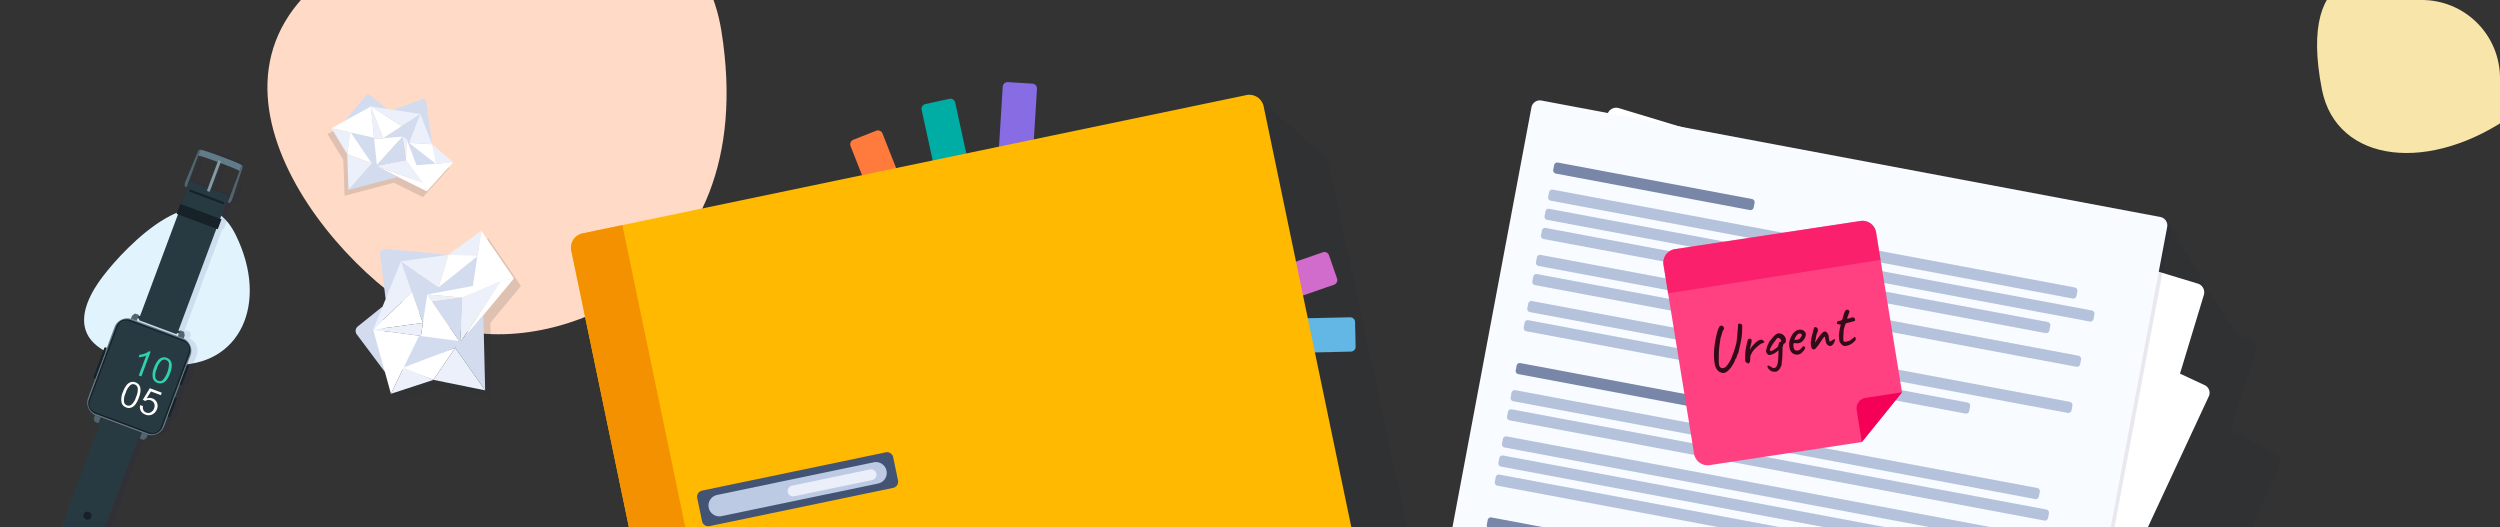 <svg xmlns="http://www.w3.org/2000/svg" xmlns:xlink="http://www.w3.org/1999/xlink" width="1024" height="216" viewBox="0 0 1024 216">
  <rect x="0" y="0" width="1024" height="216" fill="#333333" stroke="none"/>
  <defs>
    <clipPath id="clip-path">
      <path id="Rectangle_6250" data-name="Rectangle 6250" d="M32,0H992a32,32,0,0,1,32,32V216a0,0,0,0,1,0,0H0a0,0,0,0,1,0,0V32A32,32,0,0,1,32,0Z" transform="translate(238 981)" fill="#e1f4fe"/>
    </clipPath>
    <clipPath id="clip-path-2">
      <rect id="Rectangle_6249" data-name="Rectangle 6249" width="1028.05" height="536.07" fill="none"/>
    </clipPath>
    <clipPath id="clip-path-3">
      <rect id="Rectangle_6221" data-name="Rectangle 6221" width="1028.048" height="536.07" fill="none"/>
    </clipPath>
    <clipPath id="clip-path-4">
      <rect id="Rectangle_6219" data-name="Rectangle 6219" width="158.4" height="409.128" transform="translate(447.058 82.279)" fill="none"/>
    </clipPath>
    <clipPath id="clip-path-5">
      <rect id="Rectangle_6220" data-name="Rectangle 6220" width="375.894" height="432.476" transform="translate(545.369 103.594)" fill="none"/>
    </clipPath>
    <clipPath id="clip-path-6">
      <rect id="Rectangle_6222" data-name="Rectangle 6222" width="289.675" height="400.265" transform="translate(214.648 114.145) rotate(-11.769)" fill="none"/>
    </clipPath>
    <clipPath id="clip-path-8">
      <rect id="Rectangle_6224" data-name="Rectangle 6224" width="326.468" height="399.891" transform="translate(550.128 84.286)" fill="none"/>
    </clipPath>
    <clipPath id="clip-path-9">
      <rect id="Rectangle_6223" data-name="Rectangle 6223" width="357.174" height="265.267" transform="translate(550.128 435.359) rotate(-79.395)" fill="none"/>
    </clipPath>
    <clipPath id="clip-path-10">
      <rect id="Rectangle_6230" data-name="Rectangle 6230" width="69.924" height="134.643" transform="translate(96.356 98.954) rotate(-24.368)" fill="none"/>
    </clipPath>
    <clipPath id="clip-path-11">
      <rect id="Rectangle_6227" data-name="Rectangle 6227" width="91.737" height="92.895" transform="translate(123.868 128.156)" fill="none"/>
    </clipPath>
    <clipPath id="clip-path-12">
      <rect id="Rectangle_6226" data-name="Rectangle 6226" width="68.589" height="70.912" transform="translate(123.868 156.456) rotate(-24.368)" fill="none"/>
    </clipPath>
    <clipPath id="clip-path-13">
      <rect id="Rectangle_6229" data-name="Rectangle 6229" width="59.611" height="60.681" transform="translate(114.622 74.033)" fill="none"/>
    </clipPath>
    <clipPath id="clip-path-14">
      <rect id="Rectangle_6228" data-name="Rectangle 6228" width="44.371" height="46.518" transform="translate(114.622 92.34) rotate(-24.368)" fill="none"/>
    </clipPath>
    <clipPath id="clip-path-16">
      <rect id="Rectangle_6232" data-name="Rectangle 6232" width="89.708" height="33.969" transform="translate(667.969 130.381)" fill="none"/>
    </clipPath>
    <clipPath id="clip-path-17">
      <rect id="Rectangle_6231" data-name="Rectangle 6231" width="31.717" height="88.93" transform="translate(667.969 162.088) rotate(-88.542)" fill="none"/>
    </clipPath>
    <clipPath id="clip-path-18">
      <rect id="Rectangle_6248" data-name="Rectangle 6248" width="86.446" height="195.156" transform="translate(0 103.267)" fill="none"/>
    </clipPath>
    <clipPath id="clip-path-19">
      <rect id="Rectangle_6240" data-name="Rectangle 6240" width="86.447" height="195.157" transform="translate(2.487 103.266)" fill="none"/>
    </clipPath>
    <clipPath id="clip-path-20">
      <rect id="Rectangle_6239" data-name="Rectangle 6239" width="86.447" height="195.156" transform="translate(2.488 103.267)" fill="none"/>
    </clipPath>
    <clipPath id="clip-path-21">
      <rect id="Rectangle_6242" data-name="Rectangle 6242" width="39.183" height="29.664" transform="translate(23.43 189.878)" fill="none"/>
    </clipPath>
  </defs>
  <g id="Groupe_de_masques_4" data-name="Groupe de masques 4" transform="translate(-238 -981)" clip-path="url(#clip-path)">
    <g id="Groupe_20421" data-name="Groupe 20421" transform="translate(251 939)">
      <g id="Groupe_20420" data-name="Groupe 20420" clip-path="url(#clip-path-2)">
        <g id="Groupe_20379" data-name="Groupe 20379">
          <g id="Groupe_20378" data-name="Groupe 20378" clip-path="url(#clip-path-3)">
            <g id="Groupe_20374" data-name="Groupe 20374" opacity="0.1">
              <g id="Groupe_20373" data-name="Groupe 20373">
                <g id="Groupe_20372" data-name="Groupe 20372" clip-path="url(#clip-path-4)">
                  <path id="Tracé_38108" data-name="Tracé 38108" d="M502.964,82.279l27.953,25.412,74.541,345.6-80.471,38.118L447.058,342.326Z" fill="#131d35"/>
                </g>
              </g>
            </g>
            <path id="Tracé_38109" data-name="Tracé 38109" d="M387.558,126.771l-13.738,2.992L364.509,87a2,2,0,0,1,1.529-2.379l9.829-2.141a2,2,0,0,1,2.38,1.529Z" fill="#00ada5"/>
            <path id="Tracé_38110" data-name="Tracé 38110" d="M492.064,172.945l-4.6-13.286,41.358-14.321a2,2,0,0,1,2.543,1.236l3.293,9.5a2,2,0,0,1-1.236,2.545Z" fill="#d16bcc"/>
            <path id="Tracé_38111" data-name="Tracé 38111" d="M496.556,186.979l-.309-14.057L540,171.963a2,2,0,0,1,2.042,1.955l.222,10.057a2,2,0,0,1-1.956,2.044Z" fill="#62b7e4"/>
            <g id="Groupe_20377" data-name="Groupe 20377" opacity="0.1">
              <g id="Groupe_20376" data-name="Groupe 20376">
                <g id="Groupe_20375" data-name="Groupe 20375" clip-path="url(#clip-path-5)">
                  <path id="Tracé_38112" data-name="Tracé 38112" d="M884.435,149.09c-.515-.866-9.313-16.906-10.4-17.076L766.113,134.4l-92.827-30.615a3.732,3.732,0,0,0-4.712,2.373l-4.064,12.326L629.537,113a3.467,3.467,0,0,0-3.993,2.843l-27.9,178.019-51.92,104.817a3.448,3.448,0,0,0,1.559,4.62l20.016,9.915L554,453.561a3.73,3.73,0,0,0,2.374,4.71l235.319,77.611a3.729,3.729,0,0,0,4.71-2.374l12.424-37.671,22.708,3.539.115.017h0l3.773.587,26.11-130.351,7.479-22.681L920.9,232.52a3.446,3.446,0,0,0-1.56-4.62l-18.917-9.8,10.55-31.992a3.731,3.731,0,0,0-2.373-4.711l-6.539-3.724Z" fill="#131d35"/>
                </g>
              </g>
            </g>
            <path id="Tracé_38113" data-name="Tracé 38113" d="M938.068,78.71C927.724,25.695,959.891,28.5,979.19,34.619c19.372,6.221,71.764,29.363,37.512,54.1-34.147,24.665-72.641,20.27-78.634-10.012" fill="#f8e5a9"/>
            <path id="Tracé_38114" data-name="Tracé 38114" d="M282.487,54.665c17.163,107.269-74.15,134.757-112.432,120.946C131.707,161.8,54.741,76.454,125.136,29.122s147.5-35.667,157.351,25.543" fill="#ffdac7"/>
            <path id="Tracé_38115" data-name="Tracé 38115" d="M58.033,191.412c-47.694-1.716-38.427-23.719-28.957-36.135,9.455-12.428,40.59-45.155,54.454-17.1s1.765,54.2-25.5,53.231" fill="#e1f4fe"/>
          </g>
        </g>
        <g id="Groupe_20381" data-name="Groupe 20381">
          <g id="Groupe_20380" data-name="Groupe 20380" clip-path="url(#clip-path-6)">
            <path id="Tracé_38116" data-name="Tracé 38116" d="M361.228,129.109l-13.085,5.146L335.392,101.83a2,2,0,0,1,1.13-2.592l9.362-3.683a2,2,0,0,1,2.593,1.13Z" fill="#ff7b3d"/>
            <path id="Tracé_38117" data-name="Tracé 38117" d="M409.034,122.062,395,121.189l2.72-43.683a2,2,0,0,1,2.12-1.871l10.041.624a2,2,0,0,1,1.872,2.121Z" fill="#886ce4"/>
            <path id="Tracé_38118" data-name="Tracé 38118" d="M574,448.138,302.161,504.773a6,6,0,0,1-7.1-4.65L221.011,144.686a6,6,0,0,1,4.65-7.1L497.5,80.953a6,6,0,0,1,7.1,4.65L578.648,441.04a6,6,0,0,1-4.65,7.1" fill="#ffb900"/>
            <path id="Tracé_38119" data-name="Tracé 38119" d="M318.417,501.386l-16.256,3.387a6,6,0,0,1-7.1-4.651L221.012,144.686a6,6,0,0,1,4.649-7.1l16.256-3.387Z" fill="#f39100"/>
            <path id="Tracé_38120" data-name="Tracé 38120" d="M352.832,241.833,277.614,257.5a2.579,2.579,0,0,1-3.05-2L272.584,246a2.577,2.577,0,0,1,2-3.049L349.8,227.278a2.577,2.577,0,0,1,3.051,2l1.981,9.507a2.579,2.579,0,0,1-2,3.051" fill="#435374"/>
            <path id="Tracé_38121" data-name="Tracé 38121" d="M346.679,240.05l-64.135,13.362a4.434,4.434,0,0,1-1.809-8.682l64.135-13.362a4.434,4.434,0,0,1,1.809,8.682" fill="#bdcae4"/>
            <path id="Tracé_38122" data-name="Tracé 38122" d="M344.292,238.608l-32.067,6.681a2.218,2.218,0,0,1-.9-4.342l32.067-6.681a2.218,2.218,0,0,1,.9,4.342" fill="#eaeff9"/>
            <path id="Tracé_38123" data-name="Tracé 38123" d="M380.153,372.97l-75.218,15.671a2.579,2.579,0,0,1-3.05-2l-1.98-9.507a2.577,2.577,0,0,1,2-3.049l75.217-15.671a2.577,2.577,0,0,1,3.051,2l1.981,9.507a2.58,2.58,0,0,1-2,3.051" fill="#435374"/>
            <path id="Tracé_38124" data-name="Tracé 38124" d="M374,371.188,309.865,384.55a4.434,4.434,0,0,1-1.809-8.682l64.135-13.362A4.434,4.434,0,0,1,374,371.188" fill="#bdcae4"/>
            <path id="Tracé_38125" data-name="Tracé 38125" d="M371.613,369.745l-32.067,6.681a2.218,2.218,0,0,1-.9-4.342l32.067-6.681a2.218,2.218,0,0,1,.9,4.342" fill="#eaeff9"/>
          </g>
        </g>
        <g id="Groupe_20388" data-name="Groupe 20388">
          <g id="Groupe_20387" data-name="Groupe 20387" clip-path="url(#clip-path-3)">
            <path id="Tracé_38126" data-name="Tracé 38126" d="M890.049,199.765l-10.125-4.713,9.773-32.239a3.729,3.729,0,0,0-2.489-4.651L650.077,86.281a3.73,3.73,0,0,0-4.651,2.487l-40.694,134.25L529.71,384.187a3.449,3.449,0,0,0,1.67,4.581l20.25,9.426-12.323,40.655A3.73,3.73,0,0,0,541.8,443.5l237.131,71.881a3.729,3.729,0,0,0,4.651-2.488l66.247-218.545,41.895-90a3.449,3.449,0,0,0-1.671-4.581" fill="#fff"/>
            <g id="Groupe_20386" data-name="Groupe 20386" opacity="0.1" style="mix-blend-mode: multiply;isolation: isolate">
              <g id="Groupe_20385" data-name="Groupe 20385">
                <g id="Groupe_20384" data-name="Groupe 20384" clip-path="url(#clip-path-8)">
                  <g id="Groupe_20383" data-name="Groupe 20383">
                    <g id="Groupe_20382" data-name="Groupe 20382" clip-path="url(#clip-path-9)">
                      <path id="Tracé_38127" data-name="Tracé 38127" d="M807.109,483.474l-253.5-47.7a3.505,3.505,0,0,1-2.8-4.093l64.706-343.9a3.5,3.5,0,0,1,4.093-2.8l253.5,47.7a3.506,3.506,0,0,1,2.8,4.093L811.2,480.677a3.5,3.5,0,0,1-4.093,2.8" fill="#1e1358" fill-rule="evenodd"/>
                      <path id="Tracé_38128" data-name="Tracé 38128" d="M705,129.842,625.508,114.9a1.327,1.327,0,0,1-1.058-1.55l.36-1.909a1.327,1.327,0,0,1,1.549-1.058l79.488,14.937a1.327,1.327,0,0,1,1.058,1.55l-.36,1.909A1.325,1.325,0,0,1,705,129.842" fill="#1e1358" fill-rule="evenodd"/>
                      <path id="Tracé_38129" data-name="Tracé 38129" d="M837.2,166.078l-213.77-40.066a1.326,1.326,0,0,1-1.058-1.549l.361-1.92a1.327,1.327,0,0,1,1.549-1.058l213.77,40.066a1.327,1.327,0,0,1,1.059,1.549l-.363,1.921a1.326,1.326,0,0,1-1.548,1.057" fill="#1e1358" fill-rule="evenodd"/>
                      <path id="Tracé_38130" data-name="Tracé 38130" d="M844.207,175.493,621.961,133.852A1.327,1.327,0,0,1,620.9,132.3l.359-1.906a1.326,1.326,0,0,1,1.549-1.058l222.246,41.64a1.326,1.326,0,0,1,1.058,1.549l-.358,1.907a1.327,1.327,0,0,1-1.549,1.058" fill="#1e1358" fill-rule="evenodd"/>
                      <path id="Tracé_38131" data-name="Tracé 38131" d="M826.115,180.238,620.492,141.7a1.326,1.326,0,0,1-1.059-1.549l.363-1.925a1.326,1.326,0,0,1,1.548-1.058l205.624,38.535a1.327,1.327,0,0,1,1.058,1.55l-.364,1.924a1.324,1.324,0,0,1-1.547,1.058" fill="#1e1358" fill-rule="evenodd"/>
                      <path id="Tracé_38132" data-name="Tracé 38132" d="M838.714,194.024,618.425,152.738a1.327,1.327,0,0,1-1.058-1.55l.362-1.92a1.327,1.327,0,0,1,1.548-1.058L839.566,189.5a1.327,1.327,0,0,1,1.059,1.549l-.363,1.921a1.326,1.326,0,0,1-1.548,1.057" fill="#1e1358" fill-rule="evenodd"/>
                      <path id="Tracé_38133" data-name="Tracé 38133" d="M715.354,179.03l-98.4-18.452a1.326,1.326,0,0,1-1.058-1.549l.359-1.907a1.326,1.326,0,0,1,1.548-1.058l98.4,18.452a1.326,1.326,0,0,1,1.058,1.549l-.359,1.907a1.325,1.325,0,0,1-1.548,1.058" fill="#1e1358" fill-rule="evenodd"/>
                      <path id="Tracé_38134" data-name="Tracé 38134" d="M835.174,212.927,614.885,171.641a1.327,1.327,0,0,1-1.057-1.55l.362-1.92a1.326,1.326,0,0,1,1.547-1.058L836.026,208.4a1.327,1.327,0,0,1,1.06,1.549l-.364,1.921a1.325,1.325,0,0,1-1.548,1.057" fill="#1e1358" fill-rule="evenodd"/>
                      <path id="Tracé_38135" data-name="Tracé 38135" d="M793.294,213.189,613.417,179.481a1.326,1.326,0,0,1-1.058-1.549l.359-1.906a1.325,1.325,0,0,1,1.548-1.058l179.877,33.707a1.328,1.328,0,0,1,1.059,1.549l-.359,1.907a1.327,1.327,0,0,1-1.549,1.058" fill="#1e1358" fill-rule="evenodd"/>
                      <path id="Tracé_38136" data-name="Tracé 38136" d="M660.939,365.156,581.45,350.219a1.327,1.327,0,0,1-1.058-1.55l.36-1.909A1.327,1.327,0,0,1,582.3,345.7l79.488,14.937a1.327,1.327,0,0,1,1.058,1.55l-.36,1.909a1.326,1.326,0,0,1-1.548,1.058" fill="#1e1358" fill-rule="evenodd"/>
                      <path id="Tracé_38137" data-name="Tracé 38137" d="M793.141,401.392l-213.77-40.066a1.326,1.326,0,0,1-1.058-1.549l.361-1.92a1.327,1.327,0,0,1,1.549-1.058l213.77,40.066a1.327,1.327,0,0,1,1.059,1.549l-.363,1.921a1.326,1.326,0,0,1-1.548,1.057" fill="#1e1358" fill-rule="evenodd"/>
                      <path id="Tracé_38138" data-name="Tracé 38138" d="M800.149,410.807,577.9,369.166a1.327,1.327,0,0,1-1.059-1.549l.359-1.906a1.326,1.326,0,0,1,1.549-1.058L801,406.293a1.326,1.326,0,0,1,1.058,1.549l-.359,1.907a1.325,1.325,0,0,1-1.548,1.058" fill="#1e1358" fill-rule="evenodd"/>
                      <path id="Tracé_38139" data-name="Tracé 38139" d="M782.056,415.552,576.433,377.017a1.326,1.326,0,0,1-1.058-1.549l.362-1.925a1.326,1.326,0,0,1,1.549-1.058L782.909,411.02a1.326,1.326,0,0,1,1.058,1.55l-.363,1.924a1.325,1.325,0,0,1-1.548,1.058" fill="#1e1358" fill-rule="evenodd"/>
                      <path id="Tracé_38140" data-name="Tracé 38140" d="M794.656,429.338,574.367,388.052a1.327,1.327,0,0,1-1.058-1.55l.362-1.92a1.328,1.328,0,0,1,1.549-1.058l220.288,41.287a1.327,1.327,0,0,1,1.059,1.549l-.363,1.921a1.326,1.326,0,0,1-1.548,1.057" fill="#1e1358" fill-rule="evenodd"/>
                      <path id="Tracé_38141" data-name="Tracé 38141" d="M671.3,414.344l-98.4-18.452a1.326,1.326,0,0,1-1.058-1.549l.359-1.906a1.326,1.326,0,0,1,1.548-1.059l98.4,18.452a1.328,1.328,0,0,1,1.059,1.549l-.359,1.907a1.327,1.327,0,0,1-1.549,1.058" fill="#1e1358" fill-rule="evenodd"/>
                      <path id="Tracé_38142" data-name="Tracé 38142" d="M791.116,448.241,570.827,406.955a1.327,1.327,0,0,1-1.058-1.55l.362-1.92a1.328,1.328,0,0,1,1.549-1.058l220.288,41.287a1.327,1.327,0,0,1,1.059,1.549l-.363,1.921a1.325,1.325,0,0,1-1.548,1.057" fill="#1e1358" fill-rule="evenodd"/>
                      <path id="Tracé_38143" data-name="Tracé 38143" d="M749.236,448.5,569.359,414.8a1.326,1.326,0,0,1-1.058-1.549l.359-1.906a1.326,1.326,0,0,1,1.548-1.059l179.877,33.708a1.326,1.326,0,0,1,1.058,1.549l-.359,1.907a1.325,1.325,0,0,1-1.548,1.058" fill="#1e1358" fill-rule="evenodd"/>
                      <path id="Tracé_38144" data-name="Tracé 38144" d="M722.534,218.16l-112.4-21.123a1.326,1.326,0,0,1-1.058-1.549l.36-1.91a1.326,1.326,0,0,1,1.549-1.057l112.4,21.122a1.327,1.327,0,0,1,1.058,1.55l-.361,1.91a1.325,1.325,0,0,1-1.548,1.057" fill="#1e1358" fill-rule="evenodd"/>
                      <path id="Tracé_38145" data-name="Tracé 38145" d="M821.822,248.21l-213.77-40.066a1.326,1.326,0,0,1-1.058-1.549l.361-1.92a1.327,1.327,0,0,1,1.549-1.058l213.77,40.066a1.327,1.327,0,0,1,1.059,1.549l-.363,1.921a1.326,1.326,0,0,1-1.548,1.057" fill="#1e1358" fill-rule="evenodd"/>
                      <path id="Tracé_38146" data-name="Tracé 38146" d="M825.57,257.014,606.583,215.983a1.325,1.325,0,0,1-1.058-1.548l.358-1.906a1.328,1.328,0,0,1,1.549-1.059L826.419,252.5a1.327,1.327,0,0,1,1.058,1.549l-.358,1.907a1.326,1.326,0,0,1-1.549,1.058" fill="#1e1358" fill-rule="evenodd"/>
                      <path id="Tracé_38147" data-name="Tracé 38147" d="M667.345,273.242l-69.052-12.976a1.327,1.327,0,0,1-1.059-1.55l.36-1.909a1.326,1.326,0,0,1,1.548-1.058L668.2,268.725a1.326,1.326,0,0,1,1.058,1.549l-.36,1.91a1.325,1.325,0,0,1-1.548,1.058" fill="#1e1358" fill-rule="evenodd"/>
                      <path id="Tracé_38148" data-name="Tracé 38148" d="M796.946,309,596.214,271.372a1.328,1.328,0,0,1-1.06-1.549l.362-1.92a1.327,1.327,0,0,1,1.549-1.058L797.8,304.47a1.327,1.327,0,0,1,1.059,1.549l-.363,1.921A1.326,1.326,0,0,1,796.946,309" fill="#1e1358" fill-rule="evenodd"/>
                      <path id="Tracé_38149" data-name="Tracé 38149" d="M712.7,301.326,594.745,279.212a1.326,1.326,0,0,1-1.058-1.549l.358-1.906a1.327,1.327,0,0,1,1.549-1.058l117.952,22.113a1.328,1.328,0,0,1,1.059,1.549l-.359,1.907a1.327,1.327,0,0,1-1.549,1.058" fill="#1e1358" fill-rule="evenodd"/>
                      <path id="Tracé_38150" data-name="Tracé 38150" d="M801.88,329.493l-209.209-39.2a1.326,1.326,0,0,1-1.059-1.549l.359-1.906a1.327,1.327,0,0,1,1.548-1.06l209.21,39.2a1.327,1.327,0,0,1,1.058,1.55l-.358,1.907a1.326,1.326,0,0,1-1.549,1.057" fill="#1e1358" fill-rule="evenodd"/>
                      <path id="Tracé_38151" data-name="Tracé 38151" d="M790.638,335.485,591.206,298.116a1.325,1.325,0,0,1-1.058-1.549l.357-1.906a1.329,1.329,0,0,1,1.55-1.059l199.432,37.369a1.325,1.325,0,0,1,1.057,1.549l-.357,1.907a1.327,1.327,0,0,1-1.549,1.058" fill="#1e1358" fill-rule="evenodd"/>
                      <path id="Tracé_38152" data-name="Tracé 38152" d="M808.118,350.228,589.131,309.2a1.326,1.326,0,0,1-1.058-1.549l.358-1.906a1.327,1.327,0,0,1,1.549-1.058l218.987,41.03a1.328,1.328,0,0,1,1.059,1.549l-.359,1.907a1.327,1.327,0,0,1-1.549,1.058" fill="#1e1358" fill-rule="evenodd"/>
                      <path id="Tracé_38153" data-name="Tracé 38153" d="M816.431,359.88,587.666,317.019a1.326,1.326,0,0,1-1.058-1.549l.359-1.906a1.326,1.326,0,0,1,1.548-1.059L817.28,355.366a1.328,1.328,0,0,1,1.059,1.549l-.359,1.907a1.327,1.327,0,0,1-1.549,1.058" fill="#1e1358" fill-rule="evenodd"/>
                      <path id="Tracé_38154" data-name="Tracé 38154" d="M798.67,364.651,586.2,324.841a1.326,1.326,0,0,1-1.058-1.549l.359-1.906a1.326,1.326,0,0,1,1.548-1.059l212.469,39.81a1.326,1.326,0,0,1,1.058,1.549l-.359,1.907a1.325,1.325,0,0,1-1.548,1.058" fill="#1e1358" fill-rule="evenodd"/>
                      <path id="Tracé_38155" data-name="Tracé 38155" d="M803.724,373.694,584.737,332.663a1.326,1.326,0,0,1-1.058-1.549l.358-1.906a1.327,1.327,0,0,1,1.549-1.058l218.987,41.03a1.328,1.328,0,0,1,1.059,1.549l-.359,1.907a1.327,1.327,0,0,1-1.549,1.058" fill="#1e1358" fill-rule="evenodd"/>
                      <path id="Tracé_38156" data-name="Tracé 38156" d="M829.682,269.29,604.5,227.093a1.327,1.327,0,0,1-1.059-1.549l.363-1.925a1.327,1.327,0,0,1,1.549-1.058l225.178,42.2a1.326,1.326,0,0,1,1.058,1.549l-.363,1.925a1.325,1.325,0,0,1-1.548,1.058" fill="#1e1358" fill-rule="evenodd"/>
                      <path id="Tracé_38157" data-name="Tracé 38157" d="M815.18,274.671,603.039,234.915a1.326,1.326,0,0,1-1.059-1.549l.364-1.925a1.325,1.325,0,0,1,1.547-1.058l212.143,39.756a1.326,1.326,0,0,1,1.057,1.55l-.363,1.924a1.325,1.325,0,0,1-1.548,1.058" fill="#1e1358" fill-rule="evenodd"/>
                      <path id="Tracé_38158" data-name="Tracé 38158" d="M771.346,274.56,601.574,242.737a1.326,1.326,0,0,1-1.058-1.549l.363-1.925a1.325,1.325,0,0,1,1.548-1.058L772.2,270.028a1.326,1.326,0,0,1,1.058,1.549l-.363,1.925a1.325,1.325,0,0,1-1.548,1.058" fill="#1e1358" fill-rule="evenodd"/>
                    </g>
                  </g>
                </g>
              </g>
            </g>
            <path id="Tracé_38159" data-name="Tracé 38159" d="M805.876,481.672l-253.5-47.7a3.505,3.505,0,0,1-2.8-4.093l64.706-343.9a3.505,3.505,0,0,1,4.093-2.8l253.5,47.7a3.507,3.507,0,0,1,2.8,4.093l-64.706,343.9a3.505,3.505,0,0,1-4.093,2.8" fill="#f8fbff" fill-rule="evenodd"/>
            <path id="Tracé_38160" data-name="Tracé 38160" d="M703.764,128.041,624.276,113.1a1.327,1.327,0,0,1-1.059-1.55l.36-1.909a1.326,1.326,0,0,1,1.548-1.058l79.489,14.937a1.326,1.326,0,0,1,1.058,1.549l-.36,1.91a1.326,1.326,0,0,1-1.548,1.058" fill="#7887a7" fill-rule="evenodd"/>
            <path id="Tracé_38161" data-name="Tracé 38161" d="M835.966,164.276,622.2,124.21a1.327,1.327,0,0,1-1.059-1.55l.362-1.919a1.326,1.326,0,0,1,1.549-1.058l213.77,40.066a1.326,1.326,0,0,1,1.058,1.549l-.362,1.92a1.325,1.325,0,0,1-1.548,1.058" fill="#b4c2dc" fill-rule="evenodd"/>
            <path id="Tracé_38162" data-name="Tracé 38162" d="M842.974,173.691,620.727,132.05a1.327,1.327,0,0,1-1.058-1.549l.359-1.906a1.325,1.325,0,0,1,1.548-1.058l222.247,41.641a1.325,1.325,0,0,1,1.058,1.549l-.359,1.906a1.326,1.326,0,0,1-1.548,1.058" fill="#b4c2dc" fill-rule="evenodd"/>
            <path id="Tracé_38163" data-name="Tracé 38163" d="M824.881,178.436,619.258,139.9a1.326,1.326,0,0,1-1.059-1.549l.363-1.926a1.327,1.327,0,0,1,1.549-1.057L825.734,173.9a1.326,1.326,0,0,1,1.058,1.549l-.363,1.925a1.325,1.325,0,0,1-1.548,1.058" fill="#b4c2dc" fill-rule="evenodd"/>
            <path id="Tracé_38164" data-name="Tracé 38164" d="M837.48,192.222,617.191,150.935a1.326,1.326,0,0,1-1.058-1.549l.362-1.92a1.327,1.327,0,0,1,1.548-1.058L838.332,187.7a1.326,1.326,0,0,1,1.058,1.549l-.362,1.92a1.325,1.325,0,0,1-1.548,1.058" fill="#b4c2dc" fill-rule="evenodd"/>
            <path id="Tracé_38165" data-name="Tracé 38165" d="M714.12,177.228l-98.4-18.452a1.326,1.326,0,0,1-1.058-1.549l.358-1.907a1.328,1.328,0,0,1,1.549-1.058l98.4,18.453a1.325,1.325,0,0,1,1.058,1.549l-.359,1.906a1.326,1.326,0,0,1-1.548,1.058" fill="#b4c2dc" fill-rule="evenodd"/>
            <path id="Tracé_38166" data-name="Tracé 38166" d="M833.941,211.126,613.652,169.839a1.326,1.326,0,0,1-1.058-1.549l.362-1.92a1.327,1.327,0,0,1,1.548-1.058L834.793,206.6a1.326,1.326,0,0,1,1.058,1.549l-.362,1.92a1.325,1.325,0,0,1-1.548,1.058" fill="#b4c2dc" fill-rule="evenodd"/>
            <path id="Tracé_38167" data-name="Tracé 38167" d="M792.061,211.387,612.184,177.679a1.326,1.326,0,0,1-1.058-1.549l.358-1.906a1.328,1.328,0,0,1,1.549-1.059L792.91,206.874a1.325,1.325,0,0,1,1.058,1.549l-.359,1.906a1.326,1.326,0,0,1-1.548,1.058" fill="#b4c2dc" fill-rule="evenodd"/>
            <path id="Tracé_38168" data-name="Tracé 38168" d="M659.706,363.355l-79.488-14.937a1.327,1.327,0,0,1-1.059-1.55l.36-1.909a1.327,1.327,0,0,1,1.548-1.058l79.489,14.937a1.326,1.326,0,0,1,1.058,1.549l-.36,1.91a1.326,1.326,0,0,1-1.548,1.058" fill="#7887a7" fill-rule="evenodd"/>
            <path id="Tracé_38169" data-name="Tracé 38169" d="M791.908,399.59l-213.77-40.066a1.327,1.327,0,0,1-1.059-1.55l.362-1.919A1.326,1.326,0,0,1,578.99,355l213.77,40.066a1.326,1.326,0,0,1,1.058,1.549l-.362,1.92a1.325,1.325,0,0,1-1.548,1.058" fill="#b4c2dc" fill-rule="evenodd"/>
            <path id="Tracé_38170" data-name="Tracé 38170" d="M798.916,409.005,576.669,367.364a1.327,1.327,0,0,1-1.058-1.549l.359-1.906a1.325,1.325,0,0,1,1.548-1.058l222.247,41.641a1.325,1.325,0,0,1,1.058,1.549l-.359,1.906a1.325,1.325,0,0,1-1.548,1.058" fill="#b4c2dc" fill-rule="evenodd"/>
            <path id="Tracé_38171" data-name="Tracé 38171" d="M780.823,413.75,575.2,375.215a1.326,1.326,0,0,1-1.059-1.549l.363-1.926a1.326,1.326,0,0,1,1.548-1.057l205.624,38.535a1.326,1.326,0,0,1,1.058,1.549l-.363,1.925a1.326,1.326,0,0,1-1.548,1.058" fill="#b4c2dc" fill-rule="evenodd"/>
            <path id="Tracé_38172" data-name="Tracé 38172" d="M793.422,427.536,573.133,386.249a1.326,1.326,0,0,1-1.058-1.549l.362-1.92a1.327,1.327,0,0,1,1.548-1.058l220.289,41.287a1.326,1.326,0,0,1,1.058,1.549l-.362,1.92a1.325,1.325,0,0,1-1.548,1.058" fill="#b4c2dc" fill-rule="evenodd"/>
            <path id="Tracé_38173" data-name="Tracé 38173" d="M670.062,412.542l-98.4-18.452a1.326,1.326,0,0,1-1.058-1.549l.358-1.907a1.328,1.328,0,0,1,1.549-1.058l98.4,18.453a1.325,1.325,0,0,1,1.058,1.549l-.359,1.906a1.325,1.325,0,0,1-1.548,1.058" fill="#b4c2dc" fill-rule="evenodd"/>
            <path id="Tracé_38174" data-name="Tracé 38174" d="M789.883,446.44,569.594,405.153a1.326,1.326,0,0,1-1.058-1.549l.362-1.92a1.327,1.327,0,0,1,1.548-1.058l220.289,41.287a1.326,1.326,0,0,1,1.058,1.549l-.362,1.92a1.325,1.325,0,0,1-1.548,1.058" fill="#b4c2dc" fill-rule="evenodd"/>
            <path id="Tracé_38175" data-name="Tracé 38175" d="M748,446.7,568.126,412.993a1.326,1.326,0,0,1-1.058-1.549l.358-1.906a1.328,1.328,0,0,1,1.549-1.059l179.877,33.709a1.325,1.325,0,0,1,1.058,1.549l-.359,1.906A1.325,1.325,0,0,1,748,446.7" fill="#b4c2dc" fill-rule="evenodd"/>
            <path id="Tracé_38176" data-name="Tracé 38176" d="M721.3,216.358,608.9,195.235a1.326,1.326,0,0,1-1.058-1.549l.36-1.91a1.326,1.326,0,0,1,1.549-1.057l112.4,21.122a1.327,1.327,0,0,1,1.059,1.55l-.361,1.91a1.326,1.326,0,0,1-1.548,1.057" fill="#7887a7" fill-rule="evenodd"/>
            <path id="Tracé_38177" data-name="Tracé 38177" d="M820.588,246.408l-213.77-40.066a1.327,1.327,0,0,1-1.059-1.55l.362-1.919a1.326,1.326,0,0,1,1.549-1.058l213.77,40.066a1.326,1.326,0,0,1,1.058,1.549l-.362,1.92a1.325,1.325,0,0,1-1.548,1.058" fill="#b4c2dc" fill-rule="evenodd"/>
            <path id="Tracé_38178" data-name="Tracé 38178" d="M824.337,255.212,605.35,214.181a1.326,1.326,0,0,1-1.059-1.548l.359-1.906a1.327,1.327,0,0,1,1.548-1.059L825.186,250.7a1.326,1.326,0,0,1,1.058,1.55l-.359,1.905a1.325,1.325,0,0,1-1.548,1.058" fill="#b4c2dc" fill-rule="evenodd"/>
            <path id="Tracé_38179" data-name="Tracé 38179" d="M666.112,271.44,597.06,258.464a1.327,1.327,0,0,1-1.059-1.55l.36-1.909a1.326,1.326,0,0,1,1.548-1.058l69.053,12.976a1.326,1.326,0,0,1,1.058,1.549l-.36,1.91a1.325,1.325,0,0,1-1.548,1.058" fill="#7887a7" fill-rule="evenodd"/>
            <path id="Tracé_38180" data-name="Tracé 38180" d="M795.713,307.2,594.979,269.571a1.327,1.327,0,0,1-1.058-1.55l.362-1.92a1.326,1.326,0,0,1,1.548-1.057l200.734,37.625a1.326,1.326,0,0,1,1.058,1.549l-.362,1.92a1.325,1.325,0,0,1-1.548,1.058" fill="#b4c2dc" fill-rule="evenodd"/>
            <path id="Tracé_38181" data-name="Tracé 38181" d="M711.463,299.524,593.511,277.41a1.327,1.327,0,0,1-1.059-1.549l.359-1.906a1.327,1.327,0,0,1,1.549-1.058l117.952,22.114a1.325,1.325,0,0,1,1.058,1.549l-.359,1.906a1.325,1.325,0,0,1-1.548,1.058" fill="#b4c2dc" fill-rule="evenodd"/>
            <path id="Tracé_38182" data-name="Tracé 38182" d="M800.646,327.692l-209.21-39.2a1.326,1.326,0,0,1-1.058-1.549l.359-1.906a1.327,1.327,0,0,1,1.548-1.059l209.21,39.2a1.325,1.325,0,0,1,1.058,1.549l-.359,1.906a1.325,1.325,0,0,1-1.548,1.058" fill="#b4c2dc" fill-rule="evenodd"/>
            <path id="Tracé_38183" data-name="Tracé 38183" d="M789.4,333.683,589.972,296.314a1.328,1.328,0,0,1-1.059-1.549l.359-1.906a1.328,1.328,0,0,1,1.549-1.059l199.432,37.37a1.325,1.325,0,0,1,1.058,1.549l-.359,1.906a1.325,1.325,0,0,1-1.548,1.058" fill="#b4c2dc" fill-rule="evenodd"/>
            <path id="Tracé_38184" data-name="Tracé 38184" d="M806.885,348.426,587.9,307.395a1.326,1.326,0,0,1-1.059-1.549l.359-1.906a1.325,1.325,0,0,1,1.547-1.058l218.989,41.031a1.326,1.326,0,0,1,1.058,1.549l-.36,1.906a1.324,1.324,0,0,1-1.547,1.058" fill="#b4c2dc" fill-rule="evenodd"/>
            <path id="Tracé_38185" data-name="Tracé 38185" d="M815.2,358.078,586.433,315.217a1.326,1.326,0,0,1-1.058-1.549l.358-1.906a1.328,1.328,0,0,1,1.549-1.059l228.765,42.862a1.325,1.325,0,0,1,1.058,1.549l-.359,1.906a1.326,1.326,0,0,1-1.548,1.058" fill="#b4c2dc" fill-rule="evenodd"/>
            <path id="Tracé_38186" data-name="Tracé 38186" d="M797.437,362.849l-212.469-39.81a1.326,1.326,0,0,1-1.058-1.549l.358-1.906a1.328,1.328,0,0,1,1.549-1.059l212.469,39.811a1.325,1.325,0,0,1,1.058,1.549l-.359,1.906a1.325,1.325,0,0,1-1.548,1.058" fill="#b4c2dc" fill-rule="evenodd"/>
            <path id="Tracé_38187" data-name="Tracé 38187" d="M802.491,371.892,583.5,330.861a1.326,1.326,0,0,1-1.059-1.548l.359-1.907a1.326,1.326,0,0,1,1.548-1.058L803.34,367.379a1.325,1.325,0,0,1,1.058,1.549l-.359,1.906a1.326,1.326,0,0,1-1.548,1.058" fill="#b4c2dc" fill-rule="evenodd"/>
            <path id="Tracé_38188" data-name="Tracé 38188" d="M828.448,267.488l-225.179-42.2a1.326,1.326,0,0,1-1.058-1.549l.363-1.926a1.327,1.327,0,0,1,1.548-1.058l225.179,42.2a1.326,1.326,0,0,1,1.058,1.549L830,266.431a1.325,1.325,0,0,1-1.548,1.057" fill="#b4c2dc" fill-rule="evenodd"/>
            <path id="Tracé_38189" data-name="Tracé 38189" d="M813.947,272.869,601.8,233.114a1.327,1.327,0,0,1-1.058-1.55l.363-1.925a1.327,1.327,0,0,1,1.548-1.058L814.8,268.337a1.326,1.326,0,0,1,1.058,1.549l-.363,1.925a1.326,1.326,0,0,1-1.548,1.058" fill="#b4c2dc" fill-rule="evenodd"/>
            <path id="Tracé_38190" data-name="Tracé 38190" d="M770.113,272.758,600.341,240.936a1.329,1.329,0,0,1-1.059-1.55l.363-1.925a1.327,1.327,0,0,1,1.549-1.058l169.772,31.823a1.326,1.326,0,0,1,1.058,1.549l-.363,1.925a1.326,1.326,0,0,1-1.548,1.058" fill="#b4c2dc" fill-rule="evenodd"/>
          </g>
        </g>
        <g id="Groupe_20400" data-name="Groupe 20400">
          <g id="Groupe_20399" data-name="Groupe 20399" clip-path="url(#clip-path-10)">
            <g id="Groupe_20393" data-name="Groupe 20393" opacity="0.15">
              <g id="Groupe_20392" data-name="Groupe 20392">
                <g id="Groupe_20391" data-name="Groupe 20391" clip-path="url(#clip-path-11)">
                  <g id="Groupe_20390" data-name="Groupe 20390">
                    <g id="Groupe_20389" data-name="Groupe 20389" clip-path="url(#clip-path-12)">
                      <path id="Tracé_38191" data-name="Tracé 38191" d="M187.857,174.193l12.527-15.045-13.391-19.513-13.483,9.821-28.267-2.682,2.555,20.669.108-.075-1.324,3.267-11.941,9.605,12.887,17.216,2.467,8.936,17.422-5.7,21.175,4.3Z" fill="#262c3d"/>
                    </g>
                  </g>
                </g>
              </g>
            </g>
            <g id="Groupe_20398" data-name="Groupe 20398" opacity="0.15">
              <g id="Groupe_20397" data-name="Groupe 20397">
                <g id="Groupe_20396" data-name="Groupe 20396" clip-path="url(#clip-path-13)">
                  <g id="Groupe_20395" data-name="Groupe 20395">
                    <g id="Groupe_20394" data-name="Groupe 20394" clip-path="url(#clip-path-14)">
                      <path id="Tracé_38192" data-name="Tracé 38192" d="M162.415,103.477l-2.68-19.08-13.24,4.941.066.059-2.365-.36-8.219-6.369-9.335,11.216-5.51,3.036,6.508,10.6.5,14.652,20.21-5.334,11.9,5.9L171.02,110.83Z" fill="#262c3d"/>
                    </g>
                  </g>
                </g>
              </g>
            </g>
            <path id="Tracé_38193" data-name="Tracé 38193" d="M143.712,167.536l-10.158,8.171a2.368,2.368,0,0,0-.413,3.264l11.517,15.386Z" fill="#d3dcef"/>
            <path id="Tracé_38194" data-name="Tracé 38194" d="M170.641,146.357,145.1,143.934a2.2,2.2,0,0,0-2.389,2.458l2.219,17.951Z" fill="#d3dcef"/>
            <path id="Tracé_38195" data-name="Tracé 38195" d="M160.221,174.263l-9.015-25.221,15.317,10.739Z" fill="#d3dcef"/>
            <path id="Tracé_38196" data-name="Tracé 38196" d="M184.121,144.806l8.308,12.271-29.974,6.166Z" fill="#d3dcef"/>
            <path id="Tracé_38197" data-name="Tracé 38197" d="M193.124,156.242c-.563.11-17.671,26.132-17.671,26.132l.821-18.5Z" fill="#ebf0fa"/>
            <path id="Tracé_38198" data-name="Tracé 38198" d="M184.123,136.536l13.391,19.513-16.883,3.41Z" fill="#fff"/>
            <path id="Tracé_38199" data-name="Tracé 38199" d="M170.641,146.357l12.543.1-16.66,13.326Z" fill="#fff"/>
            <path id="Tracé_38200" data-name="Tracé 38200" d="M162,162.582l13.391,19.513-16.883,3.41Z" fill="#fff"/>
            <path id="Tracé_38201" data-name="Tracé 38201" d="M192.21,157.01l5.3-.961-21.969,26.385Z" fill="#fff"/>
            <path id="Tracé_38202" data-name="Tracé 38202" d="M184.123,136.536l-13.483,9.821,11.915.475Z" fill="#ebf0fa"/>
            <path id="Tracé_38203" data-name="Tracé 38203" d="M170.641,146.357l-19.435,2.685,15.318,10.739Z" fill="#ebf0fa"/>
            <path id="Tracé_38204" data-name="Tracé 38204" d="M184.985,171.012l.736,30.877-12.275-17.417Z" fill="#d3dcef"/>
            <path id="Tracé_38205" data-name="Tracé 38205" d="M149.967,194.27l-4.446-16.482,33.353,4.419Z" fill="#d3dcef"/>
            <path id="Tracé_38206" data-name="Tracé 38206" d="M147.126,203.294l-7.257-26.276,18.766,2.559Z" fill="#fff"/>
            <path id="Tracé_38207" data-name="Tracé 38207" d="M164.547,197.591l-13.037-4.772,21.936-8.345Z" fill="#fff"/>
            <path id="Tracé_38208" data-name="Tracé 38208" d="M147.126,203.294l17.422-5.7-12.253-4.95Z" fill="#ebf0fa"/>
            <path id="Tracé_38209" data-name="Tracé 38209" d="M164.547,197.591l21.174,4.3-12.275-17.416Z" fill="#ebf0fa"/>
            <path id="Tracé_38210" data-name="Tracé 38210" d="M162,162.582l14.232,1.348,15.978-6.919Z" fill="#fff"/>
            <path id="Tracé_38211" data-name="Tracé 38211" d="M164.023,165.527l12.211-1.6L162,162.581Z" fill="#ebf0fa"/>
            <path id="Tracé_38212" data-name="Tracé 38212" d="M175.546,182.434l-11.523-16.907,12.21-1.6Z" fill="#d3dcef"/>
            <path id="Tracé_38213" data-name="Tracé 38213" d="M139.869,177.019l20.352-2.756-.817,5.365Z" fill="#ebf0fa"/>
            <path id="Tracé_38214" data-name="Tracé 38214" d="M155.714,161.652l4.508,12.611-20.352,2.755Z" fill="#fff"/>
            <path id="Tracé_38215" data-name="Tracé 38215" d="M151.206,149.042l-11.337,27.977,15.845-15.366Z" fill="#ebf0fa"/>
            <path id="Tracé_38216" data-name="Tracé 38216" d="M145.789,86.656,138.5,81.008a1.219,1.219,0,0,0-1.683.183L128.235,91.5Z" fill="#d3dcef"/>
            <path id="Tracé_38217" data-name="Tracé 38217" d="M164.008,101.1l-2.469-17.577a1.22,1.22,0,0,0-1.634-.973l-11.817,4.411Z" fill="#d3dcef"/>
            <path id="Tracé_38218" data-name="Tracé 38218" d="M143.949,98.612l15.227-9.921-4.677,11.8Z" fill="#d3dcef"/>
            <path id="Tracé_38219" data-name="Tracé 38219" d="M167.154,109.748l-6.791,7.416-8.79-18.814Z" fill="#d3dcef"/>
            <path id="Tracé_38220" data-name="Tracé 38220" d="M161.023,117.492c-.16-.354-20.03-7.549-20.03-7.549l12.34-2.372Z" fill="#ebf0fa"/>
            <path id="Tracé_38221" data-name="Tracé 38221" d="M172.613,108.448l-10.771,11.911-4.909-10.607Z" fill="#fff"/>
            <path id="Tracé_38222" data-name="Tracé 38222" d="M164.008,101.1l1.911,8.3-11.42-8.9Z" fill="#fff"/>
            <path id="Tracé_38223" data-name="Tracé 38223" d="M151.939,97.947l-10.771,11.911-4.909-10.607Z" fill="#fff"/>
            <path id="Tracé_38224" data-name="Tracé 38224" d="M160.372,117.009l1.47,3.349-20.875-10.346Z" fill="#fff"/>
            <path id="Tracé_38225" data-name="Tracé 38225" d="M172.613,108.448l-8.6-7.353,1.562,7.939Z" fill="#ebf0fa"/>
            <path id="Tracé_38226" data-name="Tracé 38226" d="M164.008,101.1l-4.832-12.4-4.677,11.8Z" fill="#ebf0fa"/>
            <path id="Tracé_38227" data-name="Tracé 38227" d="M149.993,114.445l-20.264,5.347,9.562-10.844Z" fill="#d3dcef"/>
            <path id="Tracé_38228" data-name="Tracé 38228" d="M139.307,89.464l-10.178,5.529,12.513,17.182Z" fill="#d3dcef"/>
            <path id="Tracé_38229" data-name="Tracé 38229" d="M122.725,94.539l16.2-8.926L140.192,98.4Z" fill="#fff"/>
            <path id="Tracé_38230" data-name="Tracé 38230" d="M129.232,105.14l1.1-9.357,8.963,13.166Z" fill="#fff"/>
            <path id="Tracé_38231" data-name="Tracé 38231" d="M122.725,94.539l6.508,10.6,1.338-8.867Z" fill="#ebf0fa"/>
            <path id="Tracé_38232" data-name="Tracé 38232" d="M129.232,105.14l.5,14.653,9.564-10.844Z" fill="#ebf0fa"/>
            <path id="Tracé_38233" data-name="Tracé 38233" d="M153.535,98.981l-.245,8.572,7.082,9.456Z" fill="#fff"/>
            <path id="Tracé_38234" data-name="Tracé 38234" d="M151.939,97.947l1.351,9.606.245-8.571Z" fill="#ebf0fa"/>
            <path id="Tracé_38235" data-name="Tracé 38235" d="M140.968,110.013l10.971-12.066,1.351,9.607Z" fill="#d3dcef"/>
            <path id="Tracé_38236" data-name="Tracé 38236" d="M138.925,85.612l5.023,13-3.67.3Z" fill="#ebf0fa"/>
            <path id="Tracé_38237" data-name="Tracé 38237" d="M151.563,93.651l-7.614,4.96-5.024-13Z" fill="#fff"/>
            <path id="Tracé_38238" data-name="Tracé 38238" d="M159.176,88.691l-20.251-3.079,12.637,8.039Z" fill="#ebf0fa"/>
          </g>
        </g>
        <g id="Groupe_20407" data-name="Groupe 20407">
          <g id="Groupe_20406" data-name="Groupe 20406" clip-path="url(#clip-path-3)">
            <path id="Tracé_38239" data-name="Tracé 38239" d="M749.044,132.511l-75.969,11.527a5.627,5.627,0,0,0-4.721,6.407l.009.058,12.537,77.34a5.63,5.63,0,0,0,6.4,4.663l62.314-9.454,16.452-20.362-10.622-65.516a5.63,5.63,0,0,0-6.4-4.663" fill="#ff4081"/>
            <g id="Groupe_20405" data-name="Groupe 20405" opacity="0.5">
              <g id="Groupe_20404" data-name="Groupe 20404">
                <g id="Groupe_20403" data-name="Groupe 20403" clip-path="url(#clip-path-16)">
                  <g id="Groupe_20402" data-name="Groupe 20402">
                    <g id="Groupe_20401" data-name="Groupe 20401" clip-path="url(#clip-path-17)">
                      <path id="Tracé_38240" data-name="Tracé 38240" d="M749.044,132.511l-75.969,11.527a5.627,5.627,0,0,0-4.721,6.407l.009.058,1.887,11.643,87.026-13.7-1.827-11.27a5.631,5.631,0,0,0-6.4-4.663" fill="#f50057"/>
                    </g>
                  </g>
                </g>
              </g>
            </g>
            <path id="Tracé_38241" data-name="Tracé 38241" d="M749.614,223.051l16.453-20.358-14.93,2.265a4.357,4.357,0,0,0-3.649,4.966l.006.038Z" fill="#f50057"/>
          </g>
        </g>
        <path id="Tracé_39692" data-name="Tracé 39692" d="M5.826,1.437a3.622,3.622,0,0,1-1.92-1.4A5.117,5.117,0,0,1,3.187-2.7a19.67,19.67,0,0,1,.522-4.48q.183-.914.522-2.09t.8-2.417q.457-1.241.967-2.4T7-16.145a5.335,5.335,0,0,1,.967-1.372.863.863,0,0,1,.679-.248,1.157,1.157,0,0,1,.8.483,1.214,1.214,0,0,1,.209.8.943.943,0,0,1-.483.705,7.041,7.041,0,0,0-.745,1.241q-.457.9-.927,1.737-.522,1.515-.914,2.678T5.93-7.942Q5.669-6.923,5.46-5.8q-.235,1.1-.366,1.763t-.17,1.071q-.039.4-.039.705v.666q.209.34.34.6a.539.539,0,0,0,.34.313,1.723,1.723,0,0,0,.967.144A2.887,2.887,0,0,0,7.6-.914a.777.777,0,0,1,.34-.366l.209-.1q.052.131.118.065a.356.356,0,0,0,.091-.17.21.21,0,0,1,.052-.2q.078-.091.183-.2a1.866,1.866,0,0,0,.588-.509q.379-.431.771-.967t.666-.98a1.784,1.784,0,0,0,.274-.549A.325.325,0,0,1,11-5.12q.1-.1.235-.261a5.554,5.554,0,0,0,.536-.849q.4-.718.888-1.685t.875-1.776q.078-.287.287-.927t.457-1.476q.248-.836.483-1.685t.431-1.515a9.364,9.364,0,0,0,.248-.98,2.071,2.071,0,0,1,.157-.562,2.047,2.047,0,0,0,.131-.327.522.522,0,0,1,.431-.026,2.191,2.191,0,0,1,.483.222q.235.144.392.222a.739.739,0,0,1,.131.522,7.777,7.777,0,0,1-.17.954q-.144.64-.4,1.842A27.194,27.194,0,0,1,15.27-9.483q-.771,1.8-1.659,3.814v.157a1.273,1.273,0,0,0-.5.549q-.131.235-.222.4a.624.624,0,0,1-.222.248q-.078.235-.157.418l-.078.183a.384.384,0,0,1-.183.235l-.313.209a.251.251,0,0,0-.157.209.59.59,0,0,1-.1.261,15.45,15.45,0,0,1-1.332,1.711A11.754,11.754,0,0,1,8.778.392a5.869,5.869,0,0,1-1.515.888,2.949,2.949,0,0,1-.771.209A2.259,2.259,0,0,1,5.826,1.437ZM16.2-.836a1.909,1.909,0,0,1-.392-.4,1.056,1.056,0,0,1-.078-.745,10.876,10.876,0,0,1,.209-1.293q.131-.562.313-1.293a8.594,8.594,0,0,1,.3-1.071q.248-.758.588-1.646t.705-1.685a9.157,9.157,0,0,1,.627-1.189.918.918,0,0,1,.614-.17.838.838,0,0,1,.588.222q.287.235.131.823a11.218,11.218,0,0,1-.784,1.842q-.235.575-.4.927a1.944,1.944,0,0,0-.183.47q-.013.118.17.013a2.769,2.769,0,0,1,.575-.666q.418-.379.888-.745t.888-.653a6.055,6.055,0,0,1,.575-.366,2.254,2.254,0,0,1,.483-.222,3.325,3.325,0,0,0,.379-.144,2.234,2.234,0,0,1,1.254-.209q.653.078.81.47a.433.433,0,0,0,.17.313l.144.1q.1,0,.118.078l.013.078q0,.183-.3.313a2.134,2.134,0,0,1-.718.157,2.035,2.035,0,0,0-.6.131q-.261.1-.627.261-.993.575-1.855,1.1A7.847,7.847,0,0,0,19.1-4.6q-.183.209-.379.457a6.18,6.18,0,0,0-.4.588,1.476,1.476,0,0,0-.261.575q-.131.444-.222.849a3.667,3.667,0,0,0-.091.483L17.66-1.4a1.548,1.548,0,0,1-.261.483q-.313.418-.549.457T16.2-.836Zm11.181,5.8a2.892,2.892,0,0,1-.888-.131,4.022,4.022,0,0,1-.967-.366,3.981,3.981,0,0,1-.784-.8,3.011,3.011,0,0,1-.444-.836,1.632,1.632,0,0,1-.1-.64q.052-.34.444-.235a1.13,1.13,0,0,1,.575.313,6.468,6.468,0,0,0,.549.536,3.729,3.729,0,0,0,.614.444.861.861,0,0,0,.509.144,1.534,1.534,0,0,0,1.006-.562,5.063,5.063,0,0,0,.745-1.293q.209-.575.327-.967T29.195-.3q.118-.483.3-1.319.209-.836.287-1.189a2.816,2.816,0,0,0,.078-.457q0-.1-.052-.131l-.287.157q-.287.157-.666.34t-.666.313a8.1,8.1,0,0,1-1.437.327,2.566,2.566,0,0,1-1.1-.039,1.054,1.054,0,0,1-.47-.418,2.379,2.379,0,0,1-.313-.692,1.8,1.8,0,0,1-.078-.64,4.24,4.24,0,0,1,.248-.64q.2-.431.457-.927t.483-.836q.222-.34.3-.366a.146.146,0,0,0,.144-.118.7.7,0,0,0,.039-.222,1.442,1.442,0,0,1,.34-.418,11.368,11.368,0,0,1,1.071-.888A10.733,10.733,0,0,1,29.56-9.771a3.258,3.258,0,0,1,1.372-.5,2.494,2.494,0,0,0,.353.026h.17l.209.091q.209.091.5.222a1.625,1.625,0,0,1,.731.549,3.992,3.992,0,0,1,.562.927,2.85,2.85,0,0,1,.248.98,3.507,3.507,0,0,1-.248,1.136q-.222.562-.431.536a.754.754,0,0,0-.5.17.739.739,0,0,0-.34.431,1.657,1.657,0,0,1-.1.274,3.02,3.02,0,0,1-.313.483q-.026.131-.131.666T31.376-2.56q-.157.679-.274,1.228t-.144.705q-.026.1-.118.457t-.235.81q-.144.457-.3.849a3.941,3.941,0,0,1-.327,1.2,4.742,4.742,0,0,1-.588.888,3.3,3.3,0,0,1-1.006.993A2.592,2.592,0,0,1,27.379,4.964Zm-.888-8.909q.052.261.614.183a4.3,4.3,0,0,0,1.189-.366q.653-.313,1.084-.5a1.4,1.4,0,0,0,.64-.5,3.815,3.815,0,0,0,.274-.483,5.87,5.87,0,0,0,.248-.64q.052-.078.17-.222a1.015,1.015,0,0,1,.2-.2.955.955,0,0,1,.248-.065,1.011,1.011,0,0,1,.274.013.409.409,0,0,0,.209-.248.8.8,0,0,0,.026-.457,1.289,1.289,0,0,0-.248-.5,1.561,1.561,0,0,0-.588-.5q-.392-.209-.888.274T28.607-6.923q-.6.575-1.11,1.149a7.588,7.588,0,0,0-.8,1.045A1.068,1.068,0,0,0,26.491-3.945ZM39.214-.784a2.662,2.662,0,0,1-1.4.536A3.053,3.053,0,0,1,36.34-.483a2.924,2.924,0,0,1-1.176-.9,3.308,3.308,0,0,1-.536-1.241A6.226,6.226,0,0,1,34.589-4.6a5.925,5.925,0,0,1,.679-2.194,8.133,8.133,0,0,1,1.411-1.946A4.611,4.611,0,0,1,38.4-9.9a1.385,1.385,0,0,1,.679-.248A7.719,7.719,0,0,1,40-10.11a2.926,2.926,0,0,1,.954.261,1.451,1.451,0,0,1,.536.444,1.959,1.959,0,0,1,.549.784,1.945,1.945,0,0,1,.1.758,3.691,3.691,0,0,1-.758,1.528,4.428,4.428,0,0,1-1.724,1.372,3.544,3.544,0,0,1-1.176.183,3.22,3.22,0,0,1-1.306-.287q-.549-.183-.718.091a3.254,3.254,0,0,0-.248,1.215,2.324,2.324,0,0,0,.183,1.254,1.024,1.024,0,0,0,.679.522,3.9,3.9,0,0,0,.836.091,1.849,1.849,0,0,0,.731-.248l.47-.287a2.493,2.493,0,0,0,.248-.17,3.894,3.894,0,0,0,.327-.3,1.327,1.327,0,0,1,.274-.222.5.5,0,0,1,.248-.065.459.459,0,0,1,.34.17q.157.17.261.3.157.078-.026.4a3.88,3.88,0,0,1-.6.758A5.014,5.014,0,0,1,39.214-.784Zm-.131-5.643a2.728,2.728,0,0,0,.562-.366,3.587,3.587,0,0,0,.575-.575.924.924,0,0,0,.248-.5.682.682,0,0,0-.353-.575,1.261,1.261,0,0,0-1.006-.078,1.867,1.867,0,0,0-.6.353,6.142,6.142,0,0,0-.653.614,5.577,5.577,0,0,0-.509.627,1.045,1.045,0,0,0-.2.366.674.674,0,0,0,.431.209,2.826,2.826,0,0,0,.784.052A2.586,2.586,0,0,0,39.083-6.427Zm5.225,5.356a.909.909,0,0,1-.366-.157,2.021,2.021,0,0,1-.366-.261.893.893,0,0,1-.222-.431,7.054,7.054,0,0,1-.039-.954,5.8,5.8,0,0,1,.34-1.842Q43.994-5.721,44.8-7.5l.94-1.933a2,2,0,0,1,.2-.327,2.381,2.381,0,0,1,.2-.222H46.4a.87.87,0,0,1,.536.261,1.286,1.286,0,0,1,.4.627,3.23,3.23,0,0,1-.091.731,3.531,3.531,0,0,1-.64,1.123,6.647,6.647,0,0,0-.444.9,8.934,8.934,0,0,0-.392,1.084q-.026.052-.118.248t-.183.418q-.091.222-.17.379l-.131.444,1.541-1.567a14.827,14.827,0,0,1,2-1.711,1.9,1.9,0,0,1,1.254-.431,1.133,1.133,0,0,1,.8.679,2.847,2.847,0,0,1,.274.536,2.26,2.26,0,0,1,.118.614A6.39,6.39,0,0,1,51.1-4.572V-3a5.4,5.4,0,0,0,.679-.2l.5-.2q.235-.078.522-.157a3.572,3.572,0,0,1,.705-.1,1.97,1.97,0,0,1-.248.758,4.368,4.368,0,0,1-.562.81,3.329,3.329,0,0,1-.731.64A1.419,1.419,0,0,1,51.2-1.2a1.4,1.4,0,0,1-.771-.3,1.988,1.988,0,0,1-.666-.8,3.233,3.233,0,0,1-.144-.679q-.039-.366-.039-1.149V-5.147q0-.34-.17-.248a2.219,2.219,0,0,0-.274.17,7.217,7.217,0,0,0-.784.718q-.47.483-.967.98a17.978,17.978,0,0,1-2,1.855A2.555,2.555,0,0,1,44.308-1.071ZM56.848-.1a1.292,1.292,0,0,1-.6-.327,3.337,3.337,0,0,1-.549-.614,2.224,2.224,0,0,1-.313-.6.227.227,0,0,0-.065-.131l-.065-.078q-.1-.078-.118-.692A11.135,11.135,0,0,1,55.2-3.919a9.971,9.971,0,0,1,.183-1.2q.131-.418.392-1.136t.444-1.293l.705-1.515-1.045-.287a.559.559,0,0,1-.3-.209.476.476,0,0,1-.118-.261,1.01,1.01,0,0,1,.235-.536q.235-.327.34-.327a2.922,2.922,0,0,0,.483.026q.353,0,.692-.026a2.484,2.484,0,0,0,.418-.052,1,1,0,0,0,.209-.144A.558.558,0,0,0,58-11.155q.131-.287.235-.509t.287-.536q.183-.34.3-.575t.379-.653q.131-.183.287-.444a1.6,1.6,0,0,1,.392-.444.949.949,0,0,1,.575-.235,1.029,1.029,0,0,1,.731.313,1.018,1.018,0,0,1,.235.431.928.928,0,0,1-.209.536,7.012,7.012,0,0,1-.483.862q-.274.418-.509.862-.418.575-.157.653a5,5,0,0,0,1.463-.1,1.572,1.572,0,0,1,1.1.091.873.873,0,0,1,.392.666q.078.627-.131.758a3.1,3.1,0,0,1-1.2.131,8.128,8.128,0,0,1-1.071.118q-.444.013-.653.013-.34.026-.444.026a1.429,1.429,0,0,0-.313.052.528.528,0,0,0-.3.17,2,2,0,0,0-.2.327,2.385,2.385,0,0,0-.313.549q-.209.444-.522.967-.366,1.1-.614,2.155T56.822-2.9a1.6,1.6,0,0,0,.039.836q.118.235.666.287a6.494,6.494,0,0,0,.9-.013,4.815,4.815,0,0,0,.98-.144l.6-.274a5.876,5.876,0,0,0,.575-.3q.235-.131.47-.274l.235-.144q.131-.209.313-.065a.942.942,0,0,1,.287.457,2.029,2.029,0,0,1-.131.679q-.131.366-.967.836a5.928,5.928,0,0,1-2.221.888A5.252,5.252,0,0,1,56.848-.1Z" transform="translate(686.752 194.449) rotate(-10.758)" fill="#330b18"/>
        <g id="Groupe_20419" data-name="Groupe 20419">
          <g id="Groupe_20418" data-name="Groupe 20418" clip-path="url(#clip-path-18)">
            <g id="Groupe_20412" data-name="Groupe 20412" opacity="0.1" style="mix-blend-mode: multiply;isolation: isolate">
              <g id="Groupe_20411" data-name="Groupe 20411">
                <g id="Groupe_20410" data-name="Groupe 20410" clip-path="url(#clip-path-19)">
                  <g id="Groupe_20409" data-name="Groupe 20409">
                    <g id="Groupe_20408" data-name="Groupe 20408" clip-path="url(#clip-path-20)">
                      <path id="Tracé_38242" data-name="Tracé 38242" d="M25.576,204.983l10.8-28.959a5.594,5.594,0,0,1,7.2-3.286l20.656,7.7a5.594,5.594,0,0,1,3.286,7.2l-10.8,28.96a5.594,5.594,0,0,1-7.2,3.286l-20.656-7.705a5.594,5.594,0,0,1-3.286-7.2" fill="#1e1358"/>
                      <path id="Tracé_38243" data-name="Tracé 38243" d="M49.49,218.987,29.47,211.52a5.1,5.1,0,0,1-3-6.565l10.564-28.322a5.1,5.1,0,0,1,6.565-3L63.62,181.1a5.1,5.1,0,0,1,3,6.563L56.053,215.99a5.1,5.1,0,0,1-6.563,3" fill="#1e1358"/>
                      <path id="Tracé_38244" data-name="Tracé 38244" d="M27.781,201.446l-1.592,4.269a4.294,4.294,0,0,0,2.523,5.522l21.536,8.033a4.3,4.3,0,0,0,5.523-2.522L65.1,191.734a35.178,35.178,0,0,0-37.321,9.712" fill="#1e1358"/>
                      <path id="Tracé_38245" data-name="Tracé 38245" d="M46.334,195.779l3.032-8.129-.215.093a6.846,6.846,0,0,1-1.491.414,9.143,9.143,0,0,1-1.4.153l.379-1.017a8.208,8.208,0,0,0,2.255-.515,5.274,5.274,0,0,0,1.614-.929l.656.245L47.4,196.177Z" fill="#1e1358"/>
                      <path id="Tracé_38246" data-name="Tracé 38246" d="M53.982,198.831a2.913,2.913,0,0,1-1.867-1.865,7.13,7.13,0,0,1,.538-4.469,9.911,9.911,0,0,1,1.446-2.752,3.814,3.814,0,0,1,1.7-1.262,2.96,2.96,0,0,1,2.01.09,3.154,3.154,0,0,1,1.28.843,2.877,2.877,0,0,1,.647,1.294,5.416,5.416,0,0,1,.066,1.726,10.772,10.772,0,0,1-.667,2.479,9.977,9.977,0,0,1-1.438,2.74A3.792,3.792,0,0,1,56,198.92a2.945,2.945,0,0,1-2.017-.089m3.5-9.411a1.819,1.819,0,0,0-1.746.229,7.011,7.011,0,0,0-1.975,3.26,6.846,6.846,0,0,0-.664,3.633,1.9,1.9,0,0,0,3.064,1.139,10.53,10.53,0,0,0,2.542-6.815,1.971,1.971,0,0,0-1.221-1.446" fill="#1e1358"/>
                      <path id="Tracé_38247" data-name="Tracé 38247" d="M41.178,208.889a2.913,2.913,0,0,1-1.867-1.865,7.13,7.13,0,0,1,.538-4.469,9.911,9.911,0,0,1,1.446-2.752,3.814,3.814,0,0,1,1.7-1.262,2.96,2.96,0,0,1,2.01.09,3.144,3.144,0,0,1,1.28.843,2.877,2.877,0,0,1,.647,1.294A5.417,5.417,0,0,1,47,202.494a10.773,10.773,0,0,1-.667,2.479,9.978,9.978,0,0,1-1.438,2.74,3.792,3.792,0,0,1-1.7,1.265,2.951,2.951,0,0,1-2.017-.089m3.495-9.411a1.819,1.819,0,0,0-1.746.229,7.013,7.013,0,0,0-1.975,3.258,6.855,6.855,0,0,0-.664,3.635,1.9,1.9,0,0,0,3.064,1.138,6.84,6.84,0,0,0,1.877-3.177,6.851,6.851,0,0,0,.665-3.637,1.971,1.971,0,0,0-1.221-1.446" fill="#1e1358"/>
                      <path id="Tracé_38248" data-name="Tracé 38248" d="M49.077,211.835a3.451,3.451,0,0,1-1.933-1.585,3.149,3.149,0,0,1-.252-2.277l1.173.329a2.567,2.567,0,0,0,.166,1.675,2.087,2.087,0,0,0,1.161,1.013,2.248,2.248,0,0,0,1.87-.115,2.859,2.859,0,0,0,1.353-1.634,2.592,2.592,0,0,0,.028-2,2.364,2.364,0,0,0-1.406-1.265,2.466,2.466,0,0,0-1.248-.138,2.4,2.4,0,0,0-1.028.411l-.972-.515,2.852-4.721,4.915,1.833-.378,1.011-4.065-1.516-1.751,2.826.241-.062a3.477,3.477,0,0,1,2.112.075,3.187,3.187,0,0,1,1.858,1.719,3.372,3.372,0,0,1,.029,2.653A3.9,3.9,0,0,1,52.14,211.6a3.377,3.377,0,0,1-3.063.233" fill="#1e1358"/>
                      <path id="Tracé_38249" data-name="Tracé 38249" d="M27.737,196.514l.127.366.644.241,4.719-12.65-.644-.241-.336.194Z" fill="#1e1358"/>
                      <path id="Tracé_38250" data-name="Tracé 38250" d="M66.83,192.15l-.127-.366-.644-.241-2.976,7.98.644.24.336-.193Z" fill="#1e1358"/>
                      <path id="Tracé_38251" data-name="Tracé 38251" d="M61.918,205.319l-.127-.366-.644-.241-2.976,7.98.644.24.336-.193Z" fill="#1e1358"/>
                      <rect id="Rectangle_6234" data-name="Rectangle 6234" width="1.086" height="19.042" transform="translate(45.225 172.097) rotate(-69.544)" fill="#1e1358"/>
                      <path id="Tracé_38252" data-name="Tracé 38252" d="M46.387,170.979l-1.223-.456a.747.747,0,0,0-.726.107l-.731.583a.662.662,0,0,0-.21.287l-.4,1.061,2.367.883Z" fill="#1e1358"/>
                      <path id="Tracé_38253" data-name="Tracé 38253" d="M63.255,177.271l1.223.456a.753.753,0,0,1,.48.556l.17.92a.66.66,0,0,1-.03.355l-.395,1.061-2.367-.883Z" fill="#1e1358"/>
                      <rect id="Rectangle_6235" data-name="Rectangle 6235" width="1.086" height="19.042" transform="translate(65.73 118.147) rotate(-69.544)" fill="#1e1358"/>
                      <path id="Tracé_38254" data-name="Tracé 38254" d="M82.788,124.9l.611.228c.125.047.288-.038.425-.219l.506-.666a1.262,1.262,0,0,0,.166-.306s4.2-12.741,4.384-13.374c.239-.828-.394-.936-.394-.936Z" fill="#1e1358"/>
                      <path id="Tracé_38255" data-name="Tracé 38255" d="M65.92,118.611l-.611-.228c-.125-.047-.194-.216-.179-.444l.055-.835a1.2,1.2,0,0,1,.076-.34s5.166-12.38,5.444-12.978c.362-.781.913-.449.913-.449Z" fill="#1e1358"/>
                      <rect id="Rectangle_6236" data-name="Rectangle 6236" width="1.086" height="19.042" transform="translate(29.31 214.761) rotate(-69.544)" fill="#1e1358"/>
                      <path id="Tracé_38256" data-name="Tracé 38256" d="M29.836,215.351l-1.223-.456a.75.75,0,0,1-.48-.556l-.17-.92a.66.66,0,0,1,.03-.355l.4-1.061,2.367.883Z" fill="#1e1358"/>
                      <path id="Tracé_38257" data-name="Tracé 38257" d="M46.7,221.643l1.223.456a.742.742,0,0,0,.726-.107l.731-.583a.662.662,0,0,0,.21-.287l.4-1.061-2.367-.883Z" fill="#1e1358"/>
                      <path id="Tracé_38258" data-name="Tracé 38258" d="M50.139,219.561,28.6,211.529a4.612,4.612,0,0,1-2.7-5.924l11.131-29.839a4.609,4.609,0,0,1,5.923-2.706l21.536,8.032a4.611,4.611,0,0,1,2.705,5.924l-11.13,29.841a4.609,4.609,0,0,1-5.924,2.7m-7.4-45.918a3.987,3.987,0,0,0-5.122,2.339l-11.13,29.841a3.985,3.985,0,0,0,2.338,5.121l21.537,8.033a3.985,3.985,0,0,0,5.122-2.339L66.61,186.8a3.987,3.987,0,0,0-2.339-5.122Z" fill="#1e1358"/>
                      <path id="Tracé_38259" data-name="Tracé 38259" d="M61.305,178.726l-14.4-5.37a.72.72,0,0,1-.421-.922l20.667-55.406a.719.719,0,0,1,.923-.422l14.4,5.371a.718.718,0,0,1,.423.921L62.227,178.3a.719.719,0,0,1-.922.422" fill="#1e1358"/>
                      <path id="Tracé_38260" data-name="Tracé 38260" d="M12.748,298.142,5.4,295.4a4.493,4.493,0,0,1-2.631-5.761L31.05,213.82a.329.329,0,0,1,.422-.193L46.6,219.269a.328.328,0,0,1,.193.422l-28.28,75.82a4.492,4.492,0,0,1-5.761,2.631" fill="#1e1358"/>
                      <path id="Tracé_38261" data-name="Tracé 38261" d="M14.512,286.939a1.659,1.659,0,1,1-.975-2.134,1.66,1.66,0,0,1,.975,2.134" fill="#1e1358"/>
                      <path id="Tracé_38262" data-name="Tracé 38262" d="M17.6,278.657a1.659,1.659,0,1,1-.975-2.134,1.66,1.66,0,0,1,.975,2.134" fill="#1e1358"/>
                      <path id="Tracé_38263" data-name="Tracé 38263" d="M20.691,270.375a1.659,1.659,0,1,1-.975-2.134,1.66,1.66,0,0,1,.975,2.134" fill="#1e1358"/>
                      <path id="Tracé_38264" data-name="Tracé 38264" d="M23.78,262.092a1.659,1.659,0,1,1-.975-2.134,1.66,1.66,0,0,1,.975,2.134" fill="#1e1358"/>
                      <path id="Tracé_38265" data-name="Tracé 38265" d="M26.869,253.81a1.659,1.659,0,1,1-.975-2.134,1.66,1.66,0,0,1,.975,2.134" fill="#1e1358"/>
                      <path id="Tracé_38266" data-name="Tracé 38266" d="M87.585,112.043s.124-.333-8.309-3.479-8.56-2.813-8.56-2.813l.9-2.415s.123-.332,8.558,2.813,8.309,3.479,8.309,3.479Z" fill="#1e1358"/>
                      <path id="Tracé_38267" data-name="Tracé 38267" d="M75.041,120.5l-.525-.195a.321.321,0,0,1-.188-.412l4.467-11.976a.321.321,0,0,1,.411-.188l.525.2a.318.318,0,0,1,.188.41l-4.466,11.976a.32.32,0,0,1-.412.188" fill="#1e1358"/>
                      <rect id="Rectangle_6237" data-name="Rectangle 6237" width="0.897" height="15.199" transform="translate(66.931 120.423) rotate(-69.544)" fill="#1e1358"/>
                      <rect id="Rectangle_6238" data-name="Rectangle 6238" width="4.356" height="18.004" transform="translate(61.817 129.61) rotate(-69.545)" fill="#1e1358"/>
                    </g>
                  </g>
                </g>
              </g>
            </g>
            <path id="Tracé_38268" data-name="Tracé 38268" d="M23.088,204.983l10.8-28.959a5.594,5.594,0,0,1,7.2-3.286l20.656,7.7a5.594,5.594,0,0,1,3.286,7.2l-10.8,28.96a5.594,5.594,0,0,1-7.2,3.286l-20.656-7.705a5.594,5.594,0,0,1-3.286-7.2" fill="#627b88"/>
            <path id="Tracé_38269" data-name="Tracé 38269" d="M47,218.987l-20.02-7.467a5.1,5.1,0,0,1-3-6.565l10.564-28.322a5.1,5.1,0,0,1,6.565-3L61.133,181.1a5.1,5.1,0,0,1,3,6.563L53.566,215.99a5.1,5.1,0,0,1-6.563,3" fill="#273a41"/>
            <g id="Groupe_20417" data-name="Groupe 20417" opacity="0.2" style="mix-blend-mode: screen;isolation: isolate">
              <g id="Groupe_20416" data-name="Groupe 20416">
                <g id="Groupe_20415" data-name="Groupe 20415" clip-path="url(#clip-path-21)">
                  <g id="Groupe_20414" data-name="Groupe 20414">
                    <g id="Groupe_20413" data-name="Groupe 20413" clip-path="url(#clip-path-21)">
                      <path id="Tracé_38270" data-name="Tracé 38270" d="M25.294,201.446,23.7,205.715a4.294,4.294,0,0,0,2.522,5.522l21.537,8.033a4.293,4.293,0,0,0,5.522-2.522l9.331-25.014a35.176,35.176,0,0,0-37.32,9.712" fill="#273a41"/>
                    </g>
                  </g>
                </g>
              </g>
            </g>
            <path id="Tracé_38271" data-name="Tracé 38271" d="M43.847,195.779l3.032-8.129-.215.093a6.846,6.846,0,0,1-1.491.414,9.143,9.143,0,0,1-1.4.153l.379-1.017a8.208,8.208,0,0,0,2.255-.515,5.256,5.256,0,0,0,1.613-.929l.657.245-3.76,10.083Z" fill="#30d1ae"/>
            <path id="Tracé_38272" data-name="Tracé 38272" d="M51.495,198.831a2.913,2.913,0,0,1-1.867-1.865,7.13,7.13,0,0,1,.538-4.469,9.911,9.911,0,0,1,1.446-2.752,3.814,3.814,0,0,1,1.7-1.262,2.96,2.96,0,0,1,2.01.09,3.154,3.154,0,0,1,1.28.843,2.877,2.877,0,0,1,.647,1.294,5.416,5.416,0,0,1,.066,1.726,10.772,10.772,0,0,1-.667,2.479,9.977,9.977,0,0,1-1.438,2.74,3.792,3.792,0,0,1-1.7,1.265,2.945,2.945,0,0,1-2.017-.089m3.5-9.411a1.819,1.819,0,0,0-1.746.229,7.011,7.011,0,0,0-1.975,3.26,6.846,6.846,0,0,0-.664,3.633,1.9,1.9,0,0,0,3.064,1.139,10.53,10.53,0,0,0,2.542-6.815,1.971,1.971,0,0,0-1.221-1.446" fill="#30d1ae"/>
            <path id="Tracé_38273" data-name="Tracé 38273" d="M38.69,208.889a2.913,2.913,0,0,1-1.867-1.865,7.13,7.13,0,0,1,.538-4.469,9.911,9.911,0,0,1,1.446-2.752,3.814,3.814,0,0,1,1.7-1.262,2.96,2.96,0,0,1,2.01.09,3.144,3.144,0,0,1,1.28.843,2.877,2.877,0,0,1,.647,1.294,5.416,5.416,0,0,1,.066,1.726,10.773,10.773,0,0,1-.667,2.479,9.977,9.977,0,0,1-1.438,2.74,3.792,3.792,0,0,1-1.7,1.265,2.951,2.951,0,0,1-2.017-.089m3.5-9.411a1.819,1.819,0,0,0-1.746.229,7.013,7.013,0,0,0-1.975,3.258A6.855,6.855,0,0,0,37.8,206.6a1.9,1.9,0,0,0,3.064,1.138,6.84,6.84,0,0,0,1.877-3.177,6.851,6.851,0,0,0,.665-3.637,1.971,1.971,0,0,0-1.221-1.446" fill="#fff"/>
            <path id="Tracé_38274" data-name="Tracé 38274" d="M46.59,211.835a3.447,3.447,0,0,1-1.933-1.585,3.154,3.154,0,0,1-.253-2.277l1.173.329a2.567,2.567,0,0,0,.166,1.675A2.093,2.093,0,0,0,46.9,210.99a2.251,2.251,0,0,0,1.871-.115,2.863,2.863,0,0,0,1.353-1.634,2.6,2.6,0,0,0,.028-2,2.366,2.366,0,0,0-1.406-1.265,2.47,2.47,0,0,0-1.249-.138,2.41,2.41,0,0,0-1.028.411l-.972-.515,2.853-4.721,4.915,1.833-.379,1.011-4.064-1.516-1.751,2.826.241-.062a3.477,3.477,0,0,1,2.112.075,3.182,3.182,0,0,1,1.857,1.719,3.364,3.364,0,0,1,.029,2.653,3.89,3.89,0,0,1-1.661,2.047,3.377,3.377,0,0,1-3.063.233" fill="#fff"/>
            <path id="Tracé_38275" data-name="Tracé 38275" d="M25.25,196.514l.127.366.644.241,4.719-12.65-.644-.241-.336.194Z" fill="#162227"/>
            <path id="Tracé_38276" data-name="Tracé 38276" d="M64.343,192.15l-.127-.366-.644-.241-2.976,7.98.644.24.336-.193Z" fill="#162227"/>
            <path id="Tracé_38277" data-name="Tracé 38277" d="M59.431,205.319l-.127-.366-.644-.241-2.976,7.98.644.24.336-.193Z" fill="#162227"/>
            <rect id="Rectangle_6243" data-name="Rectangle 6243" width="1.086" height="19.042" transform="translate(42.737 172.097) rotate(-69.544)" fill="#273a41"/>
            <path id="Tracé_38278" data-name="Tracé 38278" d="M43.9,170.979l-1.223-.456a.747.747,0,0,0-.726.107l-.731.583a.662.662,0,0,0-.21.287l-.4,1.061,2.367.883Z" fill="#506570"/>
            <path id="Tracé_38279" data-name="Tracé 38279" d="M60.768,177.271l1.223.456a.753.753,0,0,1,.48.556l.17.92a.669.669,0,0,1-.03.355l-.4,1.061-2.367-.883Z" fill="#506570"/>
            <rect id="Rectangle_6244" data-name="Rectangle 6244" width="1.086" height="19.042" transform="matrix(0.349, -0.937, 0.937, 0.349, 63.243, 118.147)" fill="#273a41"/>
            <path id="Tracé_38280" data-name="Tracé 38280" d="M80.3,124.9l.611.228c.125.047.288-.038.425-.219l.506-.666a1.263,1.263,0,0,0,.166-.306s4.2-12.741,4.384-13.374c.239-.828-.394-.936-.394-.936Z" fill="#506570"/>
            <path id="Tracé_38281" data-name="Tracé 38281" d="M63.432,118.611l-.611-.228c-.125-.047-.194-.216-.179-.444l.055-.835a1.2,1.2,0,0,1,.076-.34s5.166-12.38,5.444-12.978c.362-.781.913-.449.913-.449Z" fill="#506570"/>
            <rect id="Rectangle_6245" data-name="Rectangle 6245" width="1.086" height="19.042" transform="translate(26.823 214.761) rotate(-69.544)" fill="#273a41"/>
            <path id="Tracé_38282" data-name="Tracé 38282" d="M27.349,215.351l-1.223-.456a.75.75,0,0,1-.48-.556l-.17-.92a.66.66,0,0,1,.03-.355L25.9,212l2.367.883Z" fill="#506570"/>
            <path id="Tracé_38283" data-name="Tracé 38283" d="M44.217,221.643l1.223.456a.742.742,0,0,0,.726-.107l.731-.583a.662.662,0,0,0,.21-.287l.4-1.061-2.367-.883Z" fill="#506570"/>
            <path id="Tracé_38284" data-name="Tracé 38284" d="M47.651,219.561l-21.536-8.032a4.612,4.612,0,0,1-2.7-5.924l11.131-29.839a4.609,4.609,0,0,1,5.923-2.706L62,181.092a4.611,4.611,0,0,1,2.705,5.924l-11.13,29.841a4.609,4.609,0,0,1-5.924,2.7m-7.405-45.918a3.987,3.987,0,0,0-5.122,2.339l-11.13,29.841a3.985,3.985,0,0,0,2.338,5.121l21.537,8.033a3.985,3.985,0,0,0,5.122-2.339L64.122,186.8a3.987,3.987,0,0,0-2.339-5.122Z" fill="#162227"/>
            <path id="Tracé_38285" data-name="Tracé 38285" d="M58.817,178.726l-14.4-5.37a.719.719,0,0,1-.42-.922l20.666-55.406a.72.72,0,0,1,.923-.422l14.4,5.371a.717.717,0,0,1,.422.921L59.739,178.3a.719.719,0,0,1-.922.422" fill="#273a41"/>
            <path id="Tracé_38286" data-name="Tracé 38286" d="M10.261,298.142,2.912,295.4A4.493,4.493,0,0,1,.281,289.64l28.282-75.82a.329.329,0,0,1,.422-.193l15.124,5.642a.327.327,0,0,1,.193.422l-28.28,75.82a4.492,4.492,0,0,1-5.761,2.631" fill="#273a41"/>
            <path id="Tracé_38287" data-name="Tracé 38287" d="M12.024,286.939a1.659,1.659,0,1,1-.975-2.134,1.659,1.659,0,0,1,.975,2.134" fill="#162227"/>
            <path id="Tracé_38288" data-name="Tracé 38288" d="M15.114,278.657a1.659,1.659,0,1,1-.975-2.134,1.66,1.66,0,0,1,.975,2.134" fill="#162227"/>
            <path id="Tracé_38289" data-name="Tracé 38289" d="M18.2,270.375a1.659,1.659,0,1,1-.975-2.134,1.66,1.66,0,0,1,.975,2.134" fill="#162227"/>
            <path id="Tracé_38290" data-name="Tracé 38290" d="M21.292,262.092a1.659,1.659,0,1,1-.975-2.134,1.66,1.66,0,0,1,.975,2.134" fill="#162227"/>
            <path id="Tracé_38291" data-name="Tracé 38291" d="M24.382,253.81a1.659,1.659,0,1,1-.975-2.134,1.66,1.66,0,0,1,.975,2.134" fill="#162227"/>
            <path id="Tracé_38292" data-name="Tracé 38292" d="M85.1,112.043s.124-.333-8.309-3.479-8.56-2.813-8.56-2.813l.9-2.415s.123-.332,8.558,2.813S86,109.628,86,109.628Z" fill="#627b88"/>
            <path id="Tracé_38293" data-name="Tracé 38293" d="M72.554,120.5l-.525-.195a.321.321,0,0,1-.188-.412l4.467-11.976a.321.321,0,0,1,.411-.188l.525.2a.318.318,0,0,1,.188.41l-4.466,11.976a.321.321,0,0,1-.412.188" fill="#849ba7"/>
            <rect id="Rectangle_6246" data-name="Rectangle 6246" width="0.897" height="15.199" transform="translate(64.444 120.423) rotate(-69.544)" fill="#162227"/>
            <rect id="Rectangle_6247" data-name="Rectangle 6247" width="4.356" height="18.004" transform="translate(59.33 129.61) rotate(-69.545)" fill="#162227"/>
          </g>
        </g>
      </g>
    </g>
  </g>
</svg>

